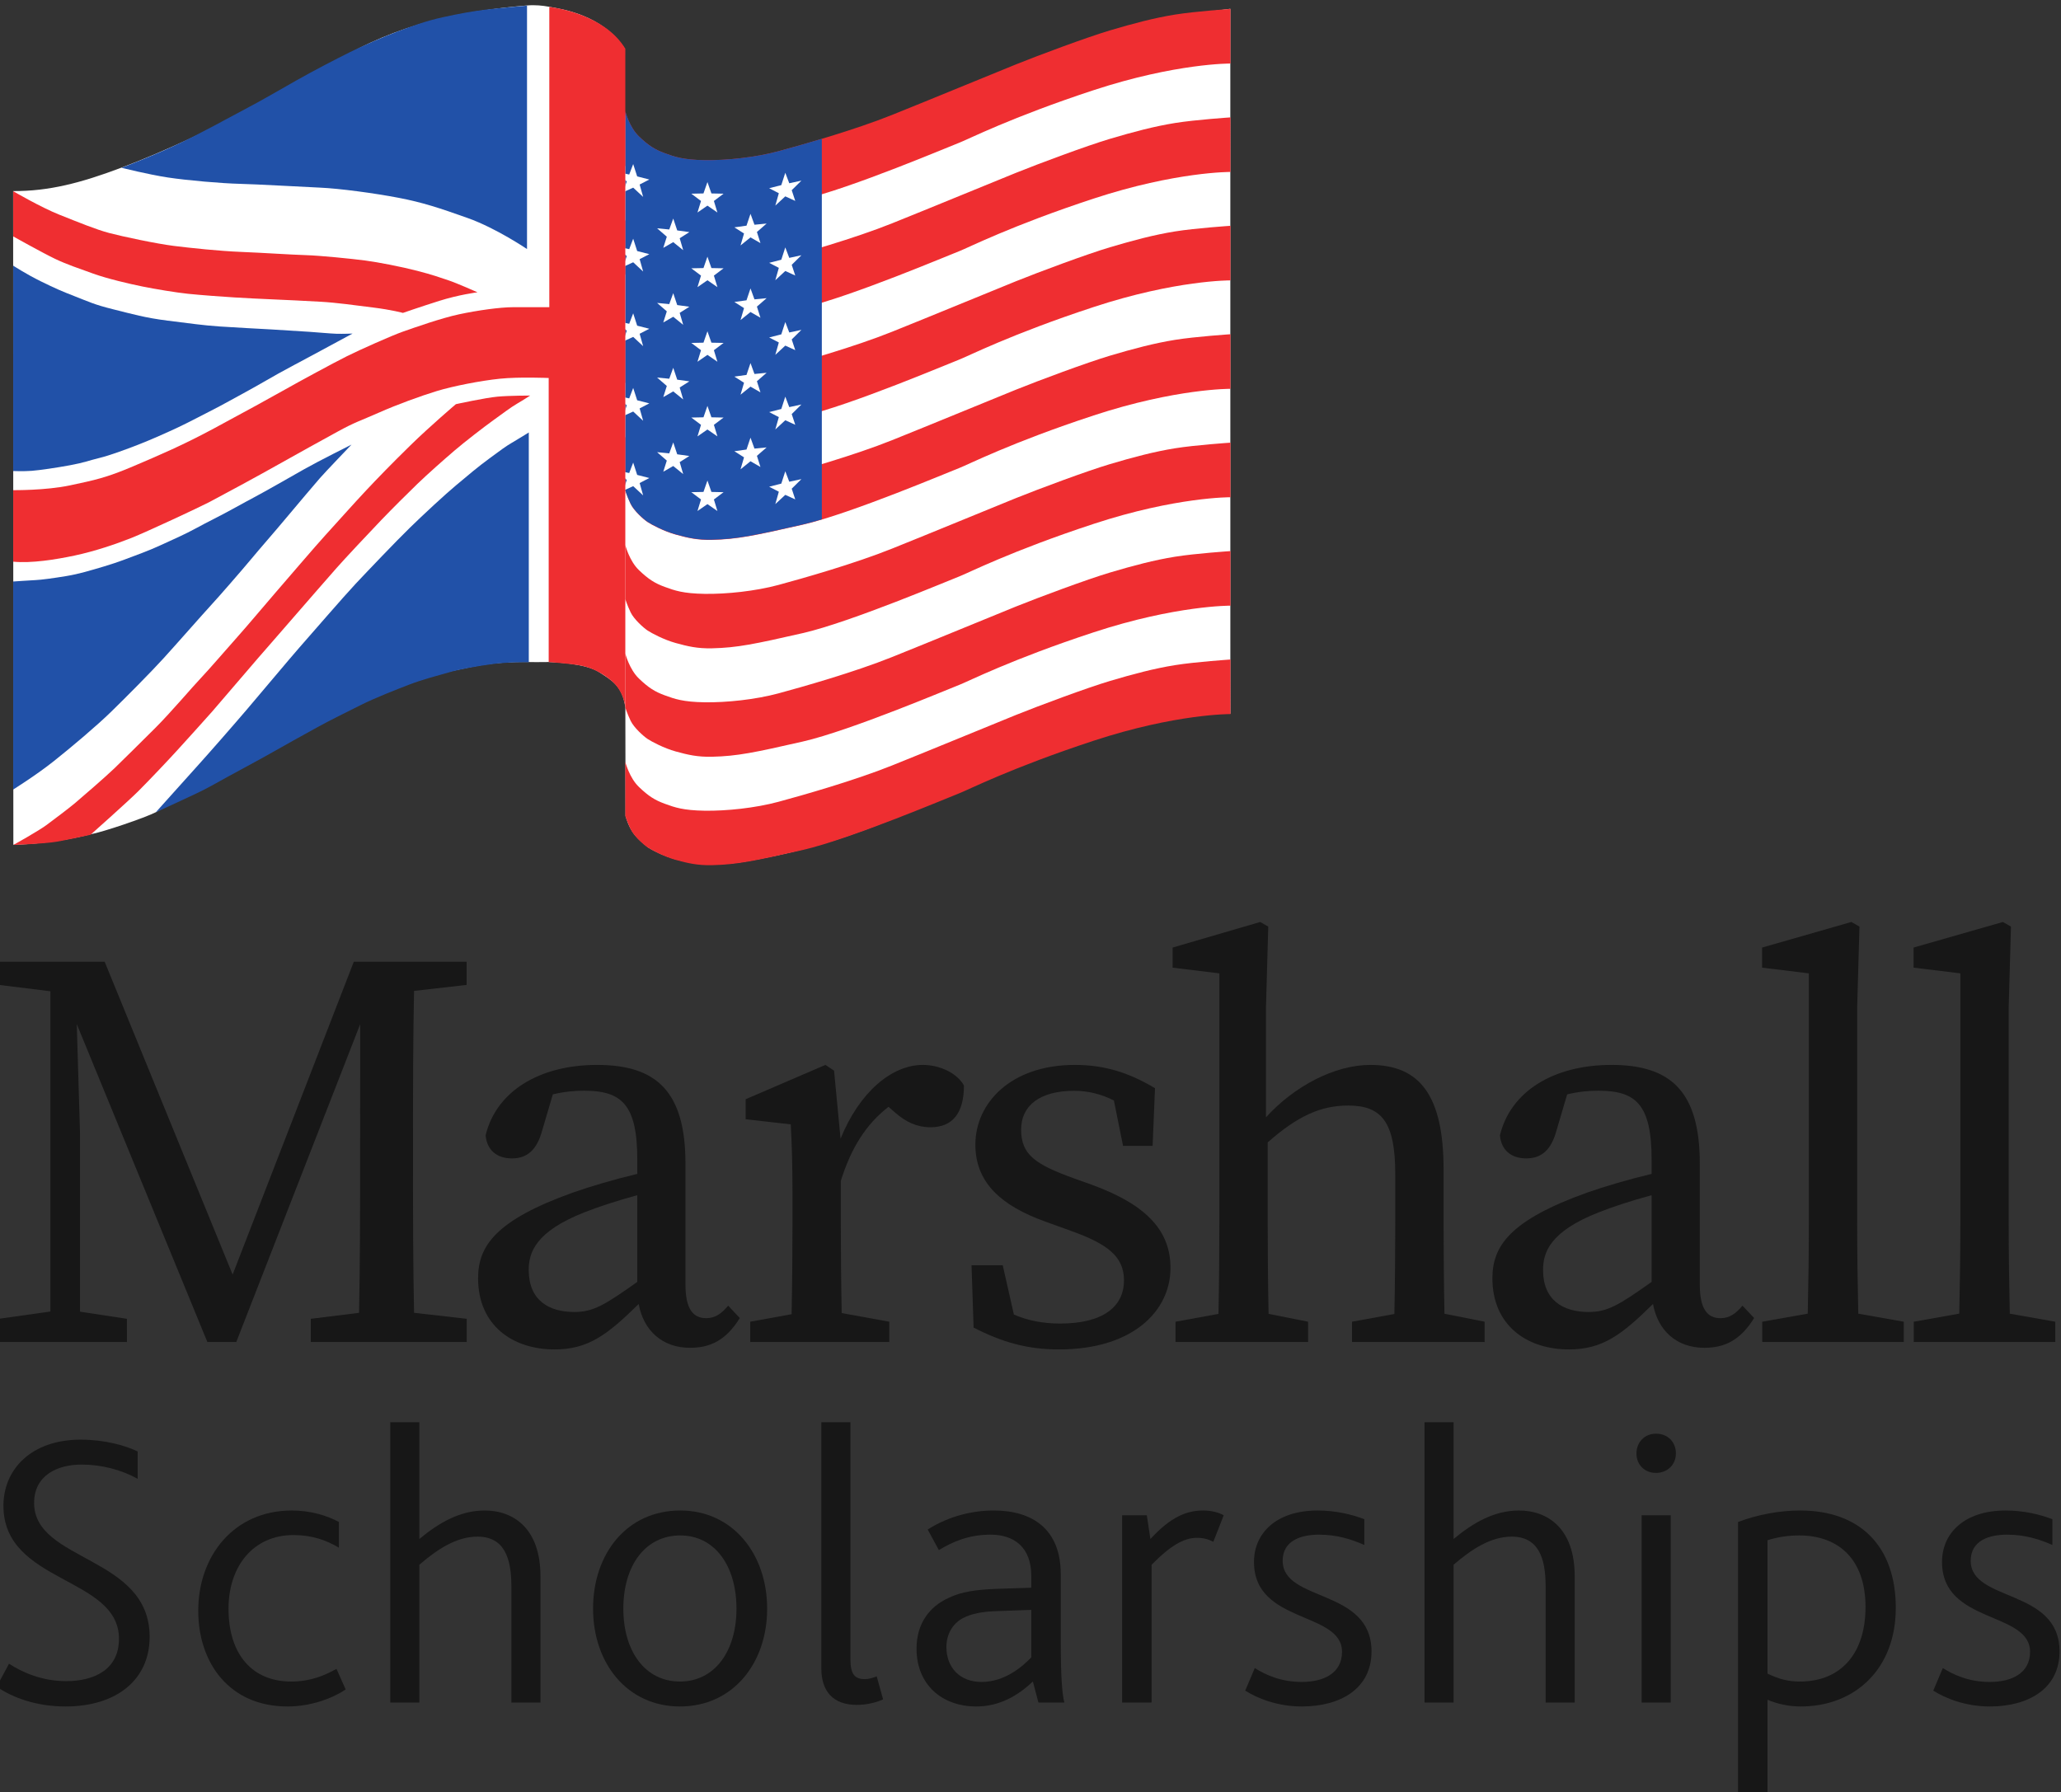 <?xml version="1.0" encoding="UTF-8" standalone="no"?>
<svg
   xmlns:dc="http://purl.org/dc/elements/1.1/"
   xmlns:cc="http://creativecommons.org/ns#"
   xmlns:rdf="http://www.w3.org/1999/02/22-rdf-syntax-ns#"
   xmlns:svg="http://www.w3.org/2000/svg"
   xmlns="http://www.w3.org/2000/svg"
   version="1.1"
   id="svg10"
   xml:space="preserve"
   width="92.508"
   height="80.46"
   viewBox="0 0 92.508 80.46"><rect x="0" y="0" width="92.508" height="80.46" fill="#333333" stroke="none"/><defs
     id="defs14"><clipPath
       clipPathUnits="userSpaceOnUse"
       id="clipPath252"><path
         d="m 33.398,504.689 h 69.381 v 60.344 H 33.398 Z"
         id="path250" /></clipPath><clipPath
       clipPathUnits="userSpaceOnUse"
       id="clipPath266"><path
         d="m 28.346,502.048 h 96.44 v 66.298 h -96.44 z"
         id="path264" /></clipPath><clipPath
       clipPathUnits="userSpaceOnUse"
       id="clipPath620"><path
         d="m 169.133,507.732 h 111.496 v 60.614 H 169.133 Z"
         id="path618" /></clipPath></defs><g
     id="g18"
     transform="matrix(1.333,0,0,-1.333,0,793.701)"><g
       id="g1194"><g
         id="g246"
         transform="translate(-33.398,30.243)"><g
           id="g248"
           clip-path="url(#clipPath252)"><g
             id="g254"
             transform="matrix(0.33,0,0,-0.328,130.075,500.829)"><g
               id="g256"
               transform="translate(-167.422,-195.294)"><path
                 d="m 0,0 c 0,0 -5.943,0.74 -8.129,1.209 -11.25,2.416 -32.224,14.275 -44.771,14.466 -2.224,0.034 -3.939,-0.286 -4.919,-0.762 -4.005,-1.945 -3.957,-4.37 -3.972,-4.428 l 0.017,-6.367 c -2.306,-3.546 -6.534,-4.101 -7.723,-4.324 -0.664,-0.125 -1.423,-0.209 -2.278,-0.136 -6.662,0.571 -13.19,1.822 -19.667,5.822 -2.306,1.424 -12.512,7.344 -21.686,10.823 -4.171,1.581 -7.407,2.43 -11.07,2.411 0,5.225 0.021,67.116 0.021,67.116 0,0 3.779,-0.024 7.853,-1.068 1.253,-0.222 5.548,-1.689 6.704,-2.28 1.284,-0.61 20.364,-12.629 31.118,-14.688 1.283,-0.246 3.112,-0.775 6.909,-0.725 1.091,0.014 0.216,0.012 2.046,0 0.384,0.032 3.719,0.086 5.183,1.063 1.148,0.765 2.355,1.349 2.634,3.617 0,0 0.009,2.86 0.01,5.588 0.002,2.301 0.013,4.586 0.011,5.543 0.537,1.854 1.322,2.413 2.307,3.231 3.403,2.089 7.422,1.896 10.188,1.4 6.587,-1.183 10.541,-2.587 15.712,-4.692 4.609,-1.876 10.205,-4.511 19.933,-8.034 8.482,-2.782 13.573,-2.406 13.573,-2.406 z"
                 style="fill:#ffffff;fill-opacity:1;fill-rule:nonzero;stroke:none"
                 id="path258" /></g></g></g></g><g
         id="g260"
         transform="translate(-33.398,30.243)"><g
           id="g262"
           clip-path="url(#clipPath266)"><g
             id="g268"
             transform="matrix(0.33,0,0,-0.328,130.075,500.829)"><g
               id="g270"
               transform="translate(-167.407,-128.482)"><path
                 d="m 0,0 v 5.602 c 0,0 -5.557,-0.043 -13.962,2.736 -8.405,2.779 -12.878,5.083 -13.692,5.389 -0.814,0.305 -11.116,4.711 -15.996,5.829 -4.881,1.118 -6.678,1.5 -9.254,1.559 -1.49,0.033 -2.473,-0.204 -3.694,-0.542 -1.22,-0.34 -2.473,-1.017 -2.88,-1.288 -0.407,-0.271 -1.39,-1.152 -1.728,-1.865 -0.339,-0.711 -0.544,-1.355 -0.544,-1.355 v -5.559 c 0,0 0.407,1.627 1.39,2.576 0.984,0.95 1.628,1.356 2.645,1.729 1.015,0.373 1.863,0.678 4.066,0.712 2.204,0.033 5.153,-0.271 7.524,-0.915 2.372,-0.644 7.728,-2.169 11.59,-3.729 3.865,-1.558 10.304,-4.236 12.641,-5.185 2.34,-0.948 7.22,-2.779 9.591,-3.49 C -9.93,1.492 -7.76,0.915 -5.66,0.577 -3.558,0.238 0,0 0,0"
                 style="fill:#ef2e31;fill-opacity:1;fill-rule:nonzero;stroke:none"
                 id="path272" /></g></g><g
             id="g274"
             transform="matrix(0.33,0,0,-0.328,130.075,500.829)"><g
               id="g276"
               transform="translate(-167.407,-139.614)"><path
                 d="m 0,0 v 5.603 c 0,0 -5.557,-0.044 -13.962,2.736 -8.405,2.778 -12.878,5.082 -13.692,5.388 -0.814,0.305 -11.116,4.71 -15.996,5.829 -4.881,1.119 -6.678,1.501 -9.254,1.559 -1.49,0.034 -2.473,-0.203 -3.694,-0.542 -1.22,-0.34 -2.473,-1.017 -2.88,-1.288 -0.407,-0.272 -1.39,-1.153 -1.728,-1.864 -0.339,-0.713 -0.544,-1.356 -0.544,-1.356 v -5.558 c 0,0 0.407,1.626 1.39,2.576 0.984,0.949 1.628,1.355 2.645,1.728 1.015,0.373 1.863,0.678 4.066,0.712 2.204,0.034 5.153,-0.271 7.524,-0.915 2.372,-0.644 7.728,-2.169 11.59,-3.728 3.865,-1.559 10.304,-4.235 12.641,-5.186 2.34,-0.948 7.22,-2.779 9.591,-3.49 C -9.93,1.492 -7.76,0.916 -5.66,0.577 -3.558,0.238 0,0 0,0"
                 style="fill:#ef2e31;fill-opacity:1;fill-rule:nonzero;stroke:none"
                 id="path278" /></g></g><g
             id="g280"
             transform="matrix(0.33,0,0,-0.328,130.075,500.829)"><g
               id="g282"
               transform="translate(-167.407,-150.747)"><path
                 d="m 0,0 v 5.603 c 0,0 -5.557,-0.044 -13.962,2.735 -8.405,2.779 -12.878,5.083 -13.692,5.389 -0.814,0.304 -11.116,4.71 -15.996,5.829 -4.881,1.119 -6.678,1.5 -9.254,1.558 -1.49,0.034 -2.473,-0.203 -3.694,-0.542 -1.22,-0.339 -2.473,-1.016 -2.88,-1.287 -0.407,-0.271 -1.39,-1.152 -1.728,-1.865 -0.339,-0.712 -0.544,-1.355 -0.544,-1.355 v -5.559 c 0,0 0.407,1.627 1.39,2.578 0.984,0.947 1.628,1.354 2.645,1.727 1.015,0.373 1.863,0.677 4.066,0.712 2.204,0.033 5.153,-0.271 7.524,-0.915 2.372,-0.644 7.728,-2.169 11.59,-3.729 3.865,-1.558 10.304,-4.236 12.641,-5.185 2.34,-0.948 7.22,-2.779 9.591,-3.49 C -9.93,1.492 -7.76,0.917 -5.66,0.577 -3.558,0.238 0,0 0,0"
                 style="fill:#ef2e31;fill-opacity:1;fill-rule:nonzero;stroke:none"
                 id="path284" /></g></g><g
             id="g286"
             transform="matrix(0.33,0,0,-0.328,130.075,500.829)"><g
               id="g288"
               transform="translate(-167.407,-161.88)"><path
                 d="m 0,0 v 5.604 c 0,0 -5.557,-0.045 -13.962,2.734 -8.405,2.779 -12.878,5.083 -13.692,5.389 -0.814,0.305 -11.116,4.711 -15.996,5.829 -4.881,1.119 -6.678,1.501 -9.254,1.559 -1.49,0.034 -2.473,-0.202 -3.694,-0.541 -1.22,-0.34 -2.473,-1.018 -2.88,-1.288 -0.407,-0.271 -1.39,-1.153 -1.728,-1.865 -0.339,-0.712 -0.544,-1.356 -0.544,-1.356 v -5.558 c 0,0 0.407,1.627 1.39,2.576 0.984,0.949 1.628,1.356 2.645,1.729 1.015,0.372 1.863,0.678 4.066,0.711 2.204,0.034 5.153,-0.271 7.524,-0.915 2.372,-0.643 7.728,-2.168 11.59,-3.728 3.865,-1.559 10.304,-4.236 12.641,-5.185 2.34,-0.949 7.22,-2.779 9.591,-3.491 C -9.93,1.492 -7.76,0.917 -5.66,0.577 -3.558,0.238 0,0 0,0"
                 style="fill:#ef2e31;fill-opacity:1;fill-rule:nonzero;stroke:none"
                 id="path290" /></g></g><g
             id="g292"
             transform="matrix(0.33,0,0,-0.328,130.075,500.829)"><g
               id="g294"
               transform="translate(-167.407,-173.012)"><path
                 d="m 0,0 v 5.603 c 0,0 -5.557,-0.045 -13.962,2.735 -8.405,2.778 -12.878,5.083 -13.692,5.388 -0.814,0.305 -11.116,4.711 -15.996,5.83 -4.881,1.119 -6.678,1.501 -9.254,1.558 -1.49,0.035 -2.473,-0.202 -3.694,-0.542 -1.22,-0.339 -2.473,-1.016 -2.88,-1.288 -0.407,-0.27 -1.39,-1.152 -1.728,-1.864 -0.339,-0.711 -0.544,-1.356 -0.544,-1.356 v -5.557 c 0,0 0.407,1.626 1.39,2.575 0.984,0.949 1.628,1.356 2.645,1.73 1.015,0.372 1.863,0.676 4.066,0.711 2.204,0.033 5.153,-0.272 7.524,-0.916 2.372,-0.643 7.728,-2.169 11.59,-3.728 3.865,-1.558 10.304,-4.235 12.641,-5.185 2.34,-0.949 7.22,-2.779 9.591,-3.49 C -9.93,1.492 -7.76,0.916 -5.66,0.577 -3.558,0.237 0,0 0,0"
                 style="fill:#ef2e31;fill-opacity:1;fill-rule:nonzero;stroke:none"
                 id="path296" /></g></g><g
             id="g298"
             transform="matrix(0.33,0,0,-0.328,130.075,500.829)"><g
               id="g300"
               transform="translate(-167.407,-184.144)"><path
                 d="m 0,0 v 5.602 c 0,0 -5.557,-0.043 -13.962,2.735 -8.405,2.779 -12.878,5.084 -13.692,5.39 -0.814,0.304 -11.116,4.71 -15.996,5.828 -4.881,1.119 -6.678,1.501 -9.254,1.559 -1.49,0.034 -2.473,-0.203 -3.694,-0.542 -1.22,-0.34 -2.473,-1.017 -2.88,-1.287 -0.407,-0.272 -1.39,-1.153 -1.728,-1.866 -0.339,-0.71 -0.544,-1.355 -0.544,-1.355 v -5.557 c 0,0 0.407,1.625 1.39,2.576 0.984,0.948 1.628,1.355 2.645,1.728 1.015,0.372 1.863,0.677 4.066,0.711 2.204,0.035 5.153,-0.271 7.524,-0.915 2.372,-0.644 7.728,-2.168 11.59,-3.728 3.865,-1.559 10.304,-4.236 12.641,-5.184 2.34,-0.95 7.22,-2.78 9.591,-3.491 C -9.93,1.491 -7.76,0.916 -5.66,0.576 -3.558,0.237 0,0 0,0"
                 style="fill:#ef2e31;fill-opacity:1;fill-rule:nonzero;stroke:none"
                 id="path302" /></g></g><g
             id="g304"
             transform="matrix(0.33,0,0,-0.328,130.075,500.829)"><g
               id="g306"
               transform="translate(-167.407,-195.277)"><path
                 d="m 0,0 v 5.603 c 0,0 -5.557,-0.044 -13.962,2.735 -8.405,2.778 -12.878,5.083 -13.692,5.388 -0.814,0.306 -11.116,4.711 -15.996,5.83 -4.881,1.118 -6.678,1.5 -9.254,1.559 -1.49,0.033 -2.473,-0.204 -3.694,-0.543 -1.22,-0.339 -2.473,-1.016 -2.88,-1.288 -0.407,-0.271 -1.39,-1.152 -1.728,-1.864 -0.339,-0.711 -0.544,-1.355 -0.544,-1.355 v -5.559 c 0,0 0.407,1.627 1.39,2.577 0.984,0.949 1.628,1.355 2.645,1.728 1.015,0.373 1.863,0.677 4.066,0.711 2.204,0.035 5.153,-0.27 7.524,-0.915 2.372,-0.643 7.728,-2.168 11.59,-3.727 3.865,-1.56 10.304,-4.237 12.641,-5.186 2.34,-0.949 7.22,-2.779 9.591,-3.491 C -9.93,1.492 -7.76,0.916 -5.66,0.577 -3.558,0.238 0,0 0,0"
                 style="fill:#ef2e31;fill-opacity:1;fill-rule:nonzero;stroke:none"
                 id="path308" /></g></g><g
             id="g310"
             transform="matrix(0.33,0,0,-0.328,130.075,500.829)"><g
               id="g312"
               transform="translate(-209.104,-181.943)"><path
                 d="m 0,0 c -1.796,0.544 -3.396,0.993 -4.429,1.273 -2.371,0.644 -5.32,0.949 -7.524,0.915 -2.203,-0.034 -3.05,-0.338 -4.066,-0.712 -1.017,-0.372 -1.661,-0.779 -2.645,-1.728 -0.983,-0.949 -1.39,-2.576 -1.39,-2.576 v 38.935 c 0,0 0.205,0.643 0.544,1.355 0.339,0.712 1.321,1.593 1.729,1.865 0.406,0.27 1.659,0.948 2.88,1.287 1.22,0.339 2.203,0.576 3.693,0.542 2.577,-0.058 4.373,-0.44 9.254,-1.559 0.581,-0.133 1.242,-0.314 1.954,-0.529 z"
                 style="fill:#2151a8;fill-opacity:1;fill-rule:nonzero;stroke:none"
                 id="path314" /></g></g><g
             id="g316"
             transform="matrix(0.33,0,0,-0.328,130.075,500.829)"><g
               id="g318"
               transform="translate(-220.776,-177.505)"><path
                 d="M 0,0 0.407,1.169 1.645,1.195 0.659,1.943 1.018,3.128 0,2.42 -1.016,3.128 -0.656,1.943 -1.645,1.195 -0.405,1.169 Z"
                 style="fill:#ffffff;fill-opacity:1;fill-rule:nonzero;stroke:none"
                 id="path320" /></g></g><g
             id="g322"
             transform="matrix(0.33,0,0,-0.328,130.075,500.829)"><g
               id="g324"
               transform="translate(-220.776,-169.844)"><path
                 d="M 0,0 0.407,1.17 1.645,1.195 0.659,1.944 1.018,3.128 0,2.421 -1.016,3.128 -0.656,1.944 -1.645,1.195 -0.405,1.17 Z"
                 style="fill:#ffffff;fill-opacity:1;fill-rule:nonzero;stroke:none"
                 id="path326" /></g></g><g
             id="g328"
             transform="matrix(0.33,0,0,-0.328,130.075,500.829)"><g
               id="g330"
               transform="translate(-220.776,-162.183)"><path
                 d="M 0,0 0.407,1.17 1.645,1.195 0.659,1.943 1.018,3.128 0,2.421 -1.016,3.128 -0.656,1.943 -1.645,1.195 -0.405,1.17 Z"
                 style="fill:#ffffff;fill-opacity:1;fill-rule:nonzero;stroke:none"
                 id="path332" /></g></g><g
             id="g334"
             transform="matrix(0.33,0,0,-0.328,130.075,500.829)"><g
               id="g336"
               transform="translate(-220.776,-154.52)"><path
                 d="M 0,0 0.407,1.169 1.645,1.194 0.659,1.943 1.018,3.128 0,2.421 -1.016,3.128 -0.656,1.943 -1.645,1.194 -0.405,1.169 Z"
                 style="fill:#ffffff;fill-opacity:1;fill-rule:nonzero;stroke:none"
                 id="path338" /></g></g><g
             id="g340"
             transform="matrix(0.33,0,0,-0.328,130.075,500.829)"><g
               id="g342"
               transform="translate(-220.776,-146.858)"><path
                 d="M 0,0 0.407,1.169 1.645,1.195 0.659,1.943 1.018,3.129 0,2.42 -1.016,3.129 -0.656,1.943 -1.645,1.195 -0.405,1.169 Z"
                 style="fill:#ffffff;fill-opacity:1;fill-rule:nonzero;stroke:none"
                 id="path344" /></g></g><g
             id="g346"
             transform="matrix(0.33,0,0,-0.328,130.075,500.829)"><g
               id="g348"
               transform="translate(-216.383,-174.244)"><path
                 d="M 0,0 0.406,1.121 1.645,1 0.656,1.865 1.016,3.007 0,2.42 -1.017,3.248 -0.659,2.021 -1.645,1.39 -0.407,1.217 Z"
                 style="fill:#ffffff;fill-opacity:1;fill-rule:nonzero;stroke:none"
                 id="path350" /></g></g><g
             id="g352"
             transform="matrix(0.33,0,0,-0.328,130.075,500.829)"><g
               id="g354"
               transform="translate(-216.383,-166.583)"><path
                 d="M 0,0 0.406,1.122 1.645,1 0.656,1.866 1.016,3.008 0,2.421 -1.017,3.249 -0.659,2.021 -1.645,1.391 -0.407,1.219 Z"
                 style="fill:#ffffff;fill-opacity:1;fill-rule:nonzero;stroke:none"
                 id="path356" /></g></g><g
             id="g358"
             transform="matrix(0.33,0,0,-0.328,130.075,500.829)"><g
               id="g360"
               transform="translate(-216.383,-158.92)"><path
                 d="M 0,0 0.406,1.121 1.645,0.999 0.656,1.864 1.016,3.007 0,2.42 -1.017,3.248 -0.659,2.02 -1.645,1.39 -0.407,1.217 Z"
                 style="fill:#ffffff;fill-opacity:1;fill-rule:nonzero;stroke:none"
                 id="path362" /></g></g><g
             id="g364"
             transform="matrix(0.33,0,0,-0.328,130.075,500.829)"><g
               id="g366"
               transform="translate(-216.383,-151.259)"><path
                 d="M 0,0 0.406,1.121 1.645,1 0.656,1.865 1.016,3.008 0,2.42 -1.017,3.249 -0.659,2.021 -1.645,1.39 -0.407,1.218 Z"
                 style="fill:#ffffff;fill-opacity:1;fill-rule:nonzero;stroke:none"
                 id="path368" /></g></g><g
             id="g370"
             transform="matrix(0.33,0,0,-0.328,130.075,500.829)"><g
               id="g372"
               transform="translate(-224.266,-173.757)"><path
                 d="M 0,0 -0.406,1.122 -1.645,1 -0.656,1.865 -1.016,3.008 0,2.421 1.017,3.249 0.659,2.022 1.645,1.391 0.407,1.218 Z"
                 style="fill:#ffffff;fill-opacity:1;fill-rule:nonzero;stroke:none"
                 id="path374" /></g></g><g
             id="g376"
             transform="matrix(0.33,0,0,-0.328,130.075,500.829)"><g
               id="g378"
               transform="translate(-224.266,-166.095)"><path
                 d="M 0,0 -0.406,1.121 -1.645,1.001 -0.656,1.866 -1.016,3.008 0,2.421 1.017,3.25 0.659,2.021 1.645,1.391 0.407,1.219 Z"
                 style="fill:#ffffff;fill-opacity:1;fill-rule:nonzero;stroke:none"
                 id="path380" /></g></g><g
             id="g382"
             transform="matrix(0.33,0,0,-0.328,130.075,500.829)"><g
               id="g384"
               transform="translate(-224.266,-158.433)"><path
                 d="M 0,0 -0.406,1.122 -1.645,1 -0.656,1.865 -1.016,3.008 0,2.422 1.017,3.249 0.659,2.022 1.645,1.391 0.407,1.218 Z"
                 style="fill:#ffffff;fill-opacity:1;fill-rule:nonzero;stroke:none"
                 id="path386" /></g></g><g
             id="g388"
             transform="matrix(0.33,0,0,-0.328,130.075,500.829)"><g
               id="g390"
               transform="translate(-224.266,-150.771)"><path
                 d="M 0,0 -0.406,1.122 -1.645,1 -0.656,1.865 -1.016,3.008 0,2.421 1.017,3.25 0.659,2.021 1.645,1.391 0.407,1.219 Z"
                 style="fill:#ffffff;fill-opacity:1;fill-rule:nonzero;stroke:none"
                 id="path392" /></g></g><g
             id="g394"
             transform="matrix(0.33,0,0,-0.328,130.075,500.829)"><g
               id="g396"
               transform="translate(-212.832,-178.457)"><path
                 d="M 0,0 0.406,1.074 1.645,0.806 0.656,1.788 1.016,2.888 0,2.421 -1.018,3.369 -0.659,2.099 -1.645,1.585 -0.407,1.267 Z"
                 style="fill:#ffffff;fill-opacity:1;fill-rule:nonzero;stroke:none"
                 id="path398" /></g></g><g
             id="g400"
             transform="matrix(0.33,0,0,-0.328,130.075,500.829)"><g
               id="g402"
               transform="translate(-212.832,-170.795)"><path
                 d="M 0,0 0.406,1.074 1.645,0.805 0.656,1.788 1.016,2.888 0,2.421 -1.018,3.37 -0.659,2.099 -1.645,1.584 -0.407,1.266 Z"
                 style="fill:#ffffff;fill-opacity:1;fill-rule:nonzero;stroke:none"
                 id="path404" /></g></g><g
             id="g406"
             transform="matrix(0.33,0,0,-0.328,130.075,500.829)"><g
               id="g408"
               transform="translate(-212.832,-163.133)"><path
                 d="M 0,0 0.406,1.073 1.645,0.805 0.656,1.788 1.016,2.887 0,2.421 -1.018,3.369 -0.659,2.099 -1.645,1.584 -0.407,1.265 Z"
                 style="fill:#ffffff;fill-opacity:1;fill-rule:nonzero;stroke:none"
                 id="path410" /></g></g><g
             id="g412"
             transform="matrix(0.33,0,0,-0.328,130.075,500.829)"><g
               id="g414"
               transform="translate(-212.832,-155.471)"><path
                 d="M 0,0 0.406,1.073 1.645,0.805 0.656,1.788 1.016,2.888 0,2.421 -1.018,3.369 -0.659,2.1 -1.645,1.585 -0.407,1.266 Z"
                 style="fill:#ffffff;fill-opacity:1;fill-rule:nonzero;stroke:none"
                 id="path416" /></g></g><g
             id="g418"
             transform="matrix(0.33,0,0,-0.328,130.075,500.829)"><g
               id="g420"
               transform="translate(-212.832,-147.809)"><path
                 d="M 0,0 0.406,1.073 1.645,0.805 0.656,1.788 1.016,2.887 0,2.421 -1.018,3.369 -0.659,2.099 -1.645,1.584 -0.407,1.266 Z"
                 style="fill:#ffffff;fill-opacity:1;fill-rule:nonzero;stroke:none"
                 id="path422" /></g></g><g
             id="g424"
             transform="matrix(0.33,0,0,-0.328,130.075,500.829)"><g
               id="g426"
               transform="translate(-228.352,-179.35)"><path
                 d="M 0,0 -0.407,1.073 -1.645,0.805 -0.659,1.787 -1.018,2.886 0,2.42 1.016,3.368 0.658,2.098 1.645,1.584 0.407,1.265 Z"
                 style="fill:#ffffff;fill-opacity:1;fill-rule:nonzero;stroke:none"
                 id="path428" /></g></g><g
             id="g430"
             transform="matrix(0.33,0,0,-0.328,130.075,500.829)"><g
               id="g432"
               transform="translate(-228.352,-171.688)"><path
                 d="M 0,0 -0.407,1.073 -1.645,0.805 -0.659,1.788 -1.018,2.888 0,2.42 1.016,3.37 0.658,2.1 1.645,1.585 0.407,1.266 Z"
                 style="fill:#ffffff;fill-opacity:1;fill-rule:nonzero;stroke:none"
                 id="path434" /></g></g><g
             id="g436"
             transform="matrix(0.33,0,0,-0.328,130.075,500.829)"><g
               id="g438"
               transform="translate(-228.352,-164.027)"><path
                 d="M 0,0 -0.407,1.073 -1.645,0.805 -0.659,1.788 -1.018,2.887 0,2.421 1.016,3.37 0.658,2.099 1.645,1.585 0.407,1.267 Z"
                 style="fill:#ffffff;fill-opacity:1;fill-rule:nonzero;stroke:none"
                 id="path440" /></g></g><g
             id="g442"
             transform="matrix(0.33,0,0,-0.328,130.075,500.829)"><g
               id="g444"
               transform="translate(-228.352,-156.365)"><path
                 d="M 0,0 -0.407,1.073 -1.645,0.805 -0.659,1.787 -1.018,2.887 0,2.421 1.016,3.369 0.658,2.099 1.645,1.584 0.407,1.266 Z"
                 style="fill:#ffffff;fill-opacity:1;fill-rule:nonzero;stroke:none"
                 id="path446" /></g></g><g
             id="g448"
             transform="matrix(0.33,0,0,-0.328,130.075,500.829)"><g
               id="g450"
               transform="translate(-228.352,-148.702)"><path
                 d="M 0,0 -0.407,1.073 -1.645,0.805 -0.659,1.787 -1.018,2.887 0,2.42 1.016,3.368 0.658,2.099 1.645,1.584 0.407,1.265 Z"
                 style="fill:#ffffff;fill-opacity:1;fill-rule:nonzero;stroke:none"
                 id="path452" /></g></g><g
             id="g454"
             transform="matrix(0.33,0,0,-0.328,130.075,500.829)"><g
               id="g456"
               transform="translate(-291.613,-138.527)"><path
                 d="m 0,0 v -7.343 c 0,0 3.313,0.037 5.777,-0.489 2.494,-0.535 3.68,-0.768 6.458,-1.958 2.779,-1.191 5.094,-2.184 8.269,-3.903 3.176,-1.721 5.821,-3.176 7.21,-3.969 1.389,-0.794 5.027,-2.778 6.351,-3.441 1.321,-0.66 4.563,-2.116 5.688,-2.513 1.123,-0.397 3.903,-1.389 5.755,-1.786 1.852,-0.397 4.166,-0.727 5.491,-0.727 h 3.703 v -30.826 c 0,0 5.518,0.559 7.756,4.286 v 67.644 c 0,0 -0.114,-1.689 -1.458,-2.789 -1.508,-1.233 -2.72,-1.472 -3.517,-1.595 -0.799,-0.122 -2.844,-0.287 -2.844,-0.287 V -18.86 c 0,0 -2.989,-0.131 -4.972,0.073 -1.981,0.204 -4.804,0.762 -6.457,1.271 -1.651,0.509 -4.016,1.372 -5.896,2.211 -1.881,0.839 -2.441,0.966 -4.27,1.983 -1.831,1.016 -3.914,2.161 -5.923,3.304 -2.009,1.144 -6.023,3.33 -7.141,3.915 -1.119,0.583 -6.391,3.054 -7.907,3.66 -1.652,0.66 -3.761,1.372 -5.768,1.804 C 4.339,-0.216 1.856,0.18 0,0"
                 style="fill:#ef2e31;fill-opacity:1;fill-rule:nonzero;stroke:none"
                 id="path458" /></g></g><g
             id="g460"
             transform="matrix(0.33,0,0,-0.328,130.075,500.829)"><g
               id="g462"
               transform="translate(-239.185,-195.621)"><path
                 d="m 0,0 v 24.997 c 0,0 -3.132,-2.14 -6.041,-3.182 -2.909,-1.042 -4.601,-1.606 -7.075,-2.084 -2.475,-0.477 -6.034,-0.955 -7.987,-1.041 -1.955,-0.087 -6.382,-0.347 -8.205,-0.391 -1.823,-0.044 -5.34,-0.347 -7.336,-0.652 -1.997,-0.303 -4.731,-0.998 -4.731,-0.998 0,0 2.777,-1.042 5.468,-2.3 2.692,-1.259 5.513,-2.865 7.164,-3.733 1.648,-0.869 3.342,-1.867 5.165,-2.909 1.823,-1.041 4.167,-2.257 5.47,-2.909 1.301,-0.651 3.471,-1.606 4.861,-2.127 1.389,-0.521 2.865,-1.085 4.644,-1.475 1.78,-0.392 2.997,-0.608 4.385,-0.782 C -2.829,0.241 0,0 0,0"
                 style="fill:#2151a8;fill-opacity:1;fill-rule:nonzero;stroke:none"
                 id="path464" /></g></g><g
             id="g466"
             transform="matrix(0.33,0,0,-0.328,130.075,500.829)"><g
               id="g468"
               transform="translate(-291.613,-176.563)"><path
                 d="m 0,0 c 0,0 2.843,1.665 4.719,2.414 1.874,0.75 3.749,1.523 5.072,1.874 1.322,0.354 4.83,1.104 6.594,1.325 1.764,0.22 4.654,0.529 6.859,0.617 2.207,0.087 5.095,0.287 6.595,0.331 1.5,0.044 4.719,0.374 6.065,0.551 1.345,0.177 3.706,0.64 5.315,1.059 1.609,0.418 2.316,0.683 3.177,0.971 0.859,0.286 2.977,1.234 2.977,1.234 0,0 -1.897,0.243 -3.904,0.883 -2.008,0.639 -3.706,1.234 -3.706,1.234 0,0 -1.101,-0.308 -3.022,-0.551 C 34.823,11.699 32.949,11.435 31.382,11.347 29.816,11.259 27.611,11.148 26.486,11.104 25.362,11.06 23.708,10.972 22.605,10.906 21.501,10.84 19.097,10.663 17.841,10.531 16.584,10.399 14.489,10.046 13.188,9.782 11.887,9.517 9.615,8.987 8.159,8.458 6.703,7.928 5.445,7.509 4.256,6.935 3.064,6.363 0,4.642 0,4.642 Z"
                 style="fill:#ef2e31;fill-opacity:1;fill-rule:nonzero;stroke:none"
                 id="path470" /></g></g><g
             id="g472"
             transform="matrix(0.33,0,0,-0.328,130.075,500.829)"><g
               id="g474"
               transform="translate(-291.613,-168.921)"><path
                 d="m 0,0 c 0,0 1.344,0.883 2.821,1.61 1.478,0.727 2.07,0.992 3.484,1.544 1.412,0.551 1.943,0.838 3.883,1.323 1.94,0.486 3.287,0.882 5.579,1.169 2.294,0.288 3.64,0.485 5.272,0.596 1.632,0.11 4.125,0.242 5.314,0.307 1.192,0.067 2.912,0.178 3.883,0.244 0.969,0.066 2.072,0.176 2.734,0.199 0.662,0.022 1.654,-0.02 1.654,-0.02 0,0 -3.285,1.787 -4.101,2.228 -0.817,0.441 -2.801,1.499 -3.462,1.875 -0.664,0.374 -2.404,1.389 -3.376,1.918 -0.971,0.53 -2.338,1.302 -3.242,1.765 -0.904,0.462 -2.647,1.388 -3.684,1.874 -1.035,0.486 -2.69,1.236 -3.99,1.743 -1.302,0.507 -2.891,1.103 -3.971,1.368 C 7.717,20.007 7.233,20.228 5.799,20.492 4.365,20.757 2.734,20.999 1.895,21.065 1.058,21.132 0,21.087 0,21.087 Z"
                 style="fill:#2151a8;fill-opacity:1;fill-rule:nonzero;stroke:none"
                 id="path476" /></g></g><g
             id="g478"
             transform="matrix(0.33,0,0,-0.328,130.075,500.829)"><g
               id="g480"
               transform="translate(-291.613,-136.491)"><path
                 d="m 0,0 v 21.356 c 0,0 2.356,-1.481 4.152,-2.92 1.799,-1.438 4.371,-3.622 5.837,-5.06 1.466,-1.439 4.01,-4.011 5.337,-5.477 1.328,-1.465 3.955,-4.48 4.84,-5.448 0.886,-0.968 3.181,-3.623 4.094,-4.729 0.912,-1.107 2.46,-2.877 3.649,-4.315 1.191,-1.438 2.878,-3.429 3.376,-4.01 0.497,-0.581 3.236,-3.455 3.236,-3.455 0,0 -3.459,1.743 -4.812,2.517 -1.355,0.773 -4.095,2.35 -5.089,2.876 -0.996,0.525 -2.932,1.632 -4.15,2.24 -1.217,0.608 -2.323,1.272 -3.595,1.853 -1.271,0.581 -2.518,1.189 -3.706,1.633 C 11.98,-2.497 10.79,-2 9.296,-1.557 7.804,-1.115 6.752,-0.783 5.425,-0.561 4.098,-0.341 2.88,-0.174 2.273,-0.146 1.664,-0.119 0,0 0,0"
                 style="fill:#2151a8;fill-opacity:1;fill-rule:nonzero;stroke:none"
                 id="path482" /></g></g><g
             id="g484"
             transform="matrix(0.33,0,0,-0.328,130.075,500.829)"><g
               id="g486"
               transform="translate(-238.866,-155.584)"><path
                 d="m 0,0 c 0,0 -2.075,0 -3.32,0.111 -1.244,0.111 -4.259,0.774 -4.259,0.774 0,0 -2.654,2.268 -4.673,4.26 -2.019,1.991 -3.263,3.29 -4.481,4.591 -1.217,1.298 -3.291,3.65 -4.177,4.619 -0.884,0.967 -4.202,4.867 -5.061,5.863 -0.857,0.995 -2.987,3.539 -3.705,4.341 -0.719,0.802 -3.208,3.706 -3.928,4.453 -0.719,0.746 -3.097,3.568 -4.673,5.144 -1.577,1.576 -3.264,3.263 -4.149,4.121 -0.884,0.857 -3.331,2.987 -4.016,3.568 -0.686,0.58 -2.155,1.684 -2.928,2.264 -0.777,0.581 -3.354,2.031 -3.354,2.031 0,0 3.219,-0.118 4.462,-0.34 1.244,-0.221 3.407,-0.708 3.407,-0.708 0,0 3.729,-3.33 4.864,-4.464 1.132,-1.134 3.234,-3.375 3.98,-4.204 0.748,-0.83 3.044,-3.374 3.568,-3.983 0.527,-0.608 3.624,-4.258 4.647,-5.448 1.025,-1.189 3.264,-3.761 4.066,-4.702 0.801,-0.94 3.236,-3.733 3.982,-4.591 0.748,-0.858 3.347,-3.65 4.536,-4.895 1.19,-1.245 2.683,-2.738 3.706,-3.734 C -10.483,8.076 -8.77,6.555 -7.745,5.67 -6.72,4.784 -4.62,3.153 -3.734,2.517 -2.849,1.88 -1.992,1.217 -1.329,0.83 -0.665,0.443 0,0 0,0"
                 style="fill:#ef2e31;fill-opacity:1;fill-rule:nonzero;stroke:none"
                 id="path488" /></g></g><g
             id="g490"
             transform="matrix(0.33,0,0,-0.328,130.075,500.829)"><g
               id="g492"
               transform="translate(-239.004,-151.795)"><path
                 d="m 0,0 v 23.59 c 0,0 -2.187,-0.027 -3.763,0.195 -1.576,0.221 -3.181,0.498 -4.424,0.857 -1.246,0.359 -2.739,0.748 -4.011,1.245 -1.272,0.497 -3.485,1.355 -5.005,2.129 -1.522,0.775 -2.96,1.466 -4.453,2.296 -1.493,0.829 -3.236,1.798 -4.536,2.545 -1.3,0.746 -3.319,1.825 -4.619,2.544 -1.299,0.719 -1.881,1.078 -3.153,1.686 -1.273,0.609 -4.093,1.909 -4.093,1.909 0,0 3.375,-3.789 4.369,-4.895 0.996,-1.106 3.597,-4.093 4.979,-5.726 1.383,-1.631 4.371,-5.226 5.337,-6.333 0.969,-1.105 4.537,-5.254 5.699,-6.499 1.161,-1.245 4.12,-4.37 5.531,-5.753 1.41,-1.383 3.51,-3.346 4.757,-4.396 C -6.141,4.342 -5.201,3.54 -4.039,2.683 -2.878,1.825 -2.379,1.438 -1.717,1.051 -1.052,0.664 0,0 0,0"
                 style="fill:#2151a8;fill-opacity:1;fill-rule:nonzero;stroke:none"
                 id="path494" /></g></g><g
             id="g496"
             transform="matrix(0.33,0,0,-0.328,130.075,500.829)"><g
               id="g498"
               transform="translate(-250.711,-61.407)"><path
                 d="m 0,0 c -0.102,-5.022 -0.108,-10.073 -0.108,-15.089 v -2.873 c 0,-5.091 0.006,-10.138 0.107,-15.089 l 5.363,-0.615 v -2.38 H 0.067 -2.862 -3.014 -5.493 -6.149 l -12.364,32.121 -13.058,-32.121 h -3.035 -0.008 -2.418 -0.075 -5.243 v 2.38 l 5.243,0.653 v 32.881 l -5.272,0.748 v 2.379 h 5.272 3.021 4.785 V 0.616 l -4.785,-0.732 v -18.385 l -0.33,-11.14 13.325,32.636 h 2.952 l 12.642,-32.632 -0.008,14.619 c -0.002,5.034 -0.007,10.072 -0.107,15.021 l -4.927,0.613 V 2.995 H -5.68 0.067 5.374 V 0.616 Z"
                 style="fill:#171717;fill-opacity:1;fill-rule:nonzero;stroke:none"
                 id="path500" /></g></g><g
             id="g502"
             transform="matrix(0.33,0,0,-0.328,130.075,500.829)"><g
               id="g504"
               transform="translate(-239.011,-65.805)"><path
                 d="M 0,0 C 0,-1.751 0.648,-3.954 5.749,-5.943 6.98,-6.44 9.044,-7.126 11.077,-7.677 V 1.226 C 7.747,3.601 6.585,4.314 4.655,4.314 2.013,4.314 0,3.082 0,0 m 20.35,3.666 c -0.644,0.77 -1.276,1.283 -2.247,1.283 -1.313,0 -2.11,-0.912 -2.11,-3.453 v -12.407 c 0,-7.377 -2.919,-10.143 -9.012,-10.143 -5.979,0 -10.317,2.773 -11.38,7.231 0.135,1.484 1.095,2.367 2.699,2.367 1.614,0 2.546,-0.97 3.05,-2.786 l 1.11,-3.789 c 1.236,-0.296 2.292,-0.376 3.177,-0.376 3.842,0 5.44,1.407 5.44,7.092 v 1.45 c -2.33,0.555 -4.789,1.287 -6.579,1.919 -7.884,2.844 -9.665,5.487 -9.665,8.803 0,4.84 3.534,7.302 7.807,7.302 3.431,0 5.4,-1.515 8.578,-4.667 0.51,2.776 2.448,4.499 5.244,4.499 2.072,0 3.676,-0.784 5.076,-3.057 z"
                 style="fill:#171717;fill-opacity:1;fill-rule:nonzero;stroke:none"
                 id="path506" /></g></g><g
             id="g508"
             transform="matrix(0.33,0,0,-0.328,130.075,500.829)"><g
               id="g510"
               transform="translate(-198.797,-86.859)"><path
                 d="M 0,0 C -3.179,0 -6.477,2.803 -8.396,7.577 L -9.059,0.586 -9.941,0 -18.079,3.522 v 2.056 l 4.604,0.525 c 0.117,2.334 0.175,4.106 0.175,7.314 v 2.78 c 0,2.612 -0.03,6.465 -0.091,9.397 l -4.221,0.773 v 2.08 h 4.137 5.281 4.769 v -2.08 L -8.28,25.478 c -0.059,-2.917 -0.089,-6.704 -0.089,-9.281 v -4.293 c 1.042,-3.358 2.573,-5.825 4.87,-7.6 l 0.709,0.624 c 1.07,0.93 2.192,1.474 3.558,1.474 2.334,0 3.42,-1.528 3.427,-4.287 C 3.506,0.851 1.74,0 0,0"
                 style="fill:#171717;fill-opacity:1;fill-rule:nonzero;stroke:none"
                 id="path512" /></g></g><g
             id="g514"
             transform="matrix(0.33,0,0,-0.328,130.075,500.829)"><g
               id="g516"
               transform="translate(-181.562,-74.557)"><path
                 d="m 0,0 -1.812,-0.652 c -3.969,-1.443 -5.394,-2.442 -5.394,-5.009 0,-2.431 1.86,-3.983 5.419,-3.983 1.42,0 2.756,0.34 4.047,0.992 l 0.934,4.66 h 3.017 l 0.243,-5.92 c -2.537,-1.517 -5.006,-2.39 -8.173,-2.39 -6.555,0 -10.156,3.923 -10.156,8.19 0,3.991 2.785,6.307 7.058,7.868 l 2.71,0.986 c 3.685,1.33 5.396,2.608 5.396,5.078 0,2.664 -2.085,4.432 -6.512,4.432 -1.797,0 -3.326,-0.315 -4.722,-0.925 L -9.084,8.263 h -3.183 l 0.212,6.405 c 2.87,1.477 5.422,2.243 8.72,2.243 7.51,0 11.369,-3.942 11.369,-8.365 C 8.034,4.888 5.817,2.13 0,0"
                 style="fill:#171717;fill-opacity:1;fill-rule:nonzero;stroke:none"
                 id="path518" /></g></g><g
             id="g520"
             transform="matrix(0.33,0,0,-0.328,130.075,500.829)"><g
               id="g522"
               transform="translate(-145.572,-61.312)"><path
                 d="m 0,0 c -0.059,-2.896 -0.089,-6.674 -0.089,-9.35 v -5.448 c 0,-7.645 -2.45,-10.749 -7.474,-10.749 -3.684,0 -7.8,2.218 -10.649,5.381 v -11.306 l 0.233,-8.276 -0.824,-0.474 -8.937,2.626 v 2.065 l 4.772,0.584 V -9.35 c 0,2.602 -0.03,6.438 -0.091,9.366 L -27.444,0.82 V 2.9 h 4.301 5.281 3.946 V 0.82 l -4.031,-0.808 c -0.06,-2.928 -0.09,-6.761 -0.09,-9.362 v -8.244 c 3.103,-2.744 5.443,-3.781 8.218,-3.781 3.435,0 4.799,1.724 4.799,7.056 v 4.969 c 0,2.684 -0.03,6.477 -0.091,9.376 L -9.433,0.82 V 2.9 h 4.238 5.28 4.012 V 0.82 Z"
                 style="fill:#171717;fill-opacity:1;fill-rule:nonzero;stroke:none"
                 id="path524" /></g></g><g
             id="g526"
             transform="matrix(0.33,0,0,-0.328,130.075,500.829)"><g
               id="g528"
               transform="translate(-135.512,-65.805)"><path
                 d="M 0,0 C 0,-1.751 0.648,-3.954 5.749,-5.943 6.981,-6.44 9.044,-7.126 11.076,-7.677 V 1.226 C 7.746,3.601 6.585,4.314 4.655,4.314 2.012,4.314 0,3.082 0,0 m 20.35,3.666 c -0.645,0.77 -1.277,1.283 -2.247,1.283 -1.313,0 -2.11,-0.912 -2.11,-3.453 v -12.407 c 0,-7.377 -2.919,-10.143 -9.012,-10.143 -5.979,0 -10.318,2.773 -11.381,7.231 0.136,1.484 1.096,2.367 2.7,2.367 1.613,0 2.546,-0.97 3.049,-2.786 l 1.111,-3.789 c 1.235,-0.296 2.292,-0.376 3.176,-0.376 3.843,0 5.44,1.407 5.44,7.092 v 1.45 c -2.329,0.555 -4.788,1.287 -6.578,1.919 -7.885,2.844 -9.666,5.487 -9.666,8.803 0,4.84 3.535,7.302 7.808,7.302 3.431,0 5.399,-1.515 8.578,-4.667 0.509,2.776 2.448,4.499 5.243,4.499 2.073,0 3.677,-0.784 5.076,-3.057 z"
                 style="fill:#171717;fill-opacity:1;fill-rule:nonzero;stroke:none"
                 id="path530" /></g></g><g
             id="g532"
             transform="matrix(0.33,0,0,-0.328,130.075,500.829)"><g
               id="g534"
               transform="translate(-103.348,-61.318)"><path
                 d="m 0,0 c -0.067,-3.115 -0.112,-6.229 -0.112,-9.344 v -22.122 l 0.233,-8.276 -0.824,-0.474 -9.112,2.626 v 2.065 l 4.772,0.584 v 25.597 c 0,3.114 -0.045,6.227 -0.112,9.341 l -4.644,0.829 v 2.08 h 4.581 5.281 4.58 v -2.08 z"
                 style="fill:#171717;fill-opacity:1;fill-rule:nonzero;stroke:none"
                 id="path536" /></g></g><g
             id="g538"
             transform="matrix(0.33,0,0,-0.328,130.075,500.829)"><g
               id="g540"
               transform="translate(-87.888,-61.318)"><path
                 d="m 0,0 c -0.067,-3.115 -0.112,-6.229 -0.112,-9.344 v -22.122 l 0.233,-8.276 -0.824,-0.474 -9.112,2.626 v 2.065 l 4.772,0.584 v 25.597 c 0,3.114 -0.045,6.227 -0.112,9.341 l -4.644,0.829 v 2.08 h 4.581 5.281 4.58 v -2.08 z"
                 style="fill:#171717;fill-opacity:1;fill-rule:nonzero;stroke:none"
                 id="path542" /></g></g><g
             id="g544"
             transform="matrix(0.33,0,0,-0.328,130.075,500.829)"><g
               id="g546"
               transform="translate(-292.041,-25.378)"><path
                 d="m 0,0 c 1.301,0.854 3.333,1.789 5.813,1.789 2.886,0 5.406,-1.179 5.406,-4.35 0,-6.422 -11.788,-5.65 -11.788,-13.658 0,-3.781 2.886,-6.788 7.886,-6.788 2.439,0 4.593,0.609 5.813,1.219 v 2.805 c -1.667,-0.935 -3.699,-1.464 -5.732,-1.464 -2.398,0 -4.837,1.058 -4.837,3.944 0,6.056 11.788,5.406 11.788,13.739 0,4.472 -3.455,7.154 -8.577,7.154 -3.048,0 -5.447,-0.934 -7.032,-2.032 z"
                 style="fill:#171717;fill-opacity:1;fill-rule:nonzero;stroke:none"
                 id="path548" /></g></g><g
             id="g550"
             transform="matrix(0.33,0,0,-0.328,130.075,500.829)"><g
               id="g552"
               transform="translate(-272.732,-30.825)"><path
                 d="m 0,0 c 0,-5.609 3.618,-10.284 9.553,-10.284 1.91,0 3.617,0.528 4.796,1.179 v 2.642 c -1.26,-0.772 -2.764,-1.3 -4.634,-1.3 -4.105,0 -6.626,3.21 -6.626,7.56 0,4.756 2.48,7.48 6.382,7.48 2.033,0 3.455,-0.651 4.634,-1.301 l 0.936,2.113 C 13.658,9.025 11.463,9.837 9.105,9.837 3.211,9.837 0,5.406 0,0"
                 style="fill:#171717;fill-opacity:1;fill-rule:nonzero;stroke:none"
                 id="path554" /></g></g><g
             id="g556"
             transform="matrix(0.33,0,0,-0.328,130.075,500.829)"><g
               id="g558"
               transform="translate(-253.138,-50.173)"><path
                 d="M 0,0 H 2.968 V 11.991 C 5,10.284 7.154,9.064 9.634,9.064 c 3.008,0 5.691,1.91 5.691,6.748 V 28.779 H 12.357 V 16.828 c 0,-2.886 -0.731,-5.081 -3.455,-5.081 -2.154,0 -4.105,1.3 -5.934,2.885 V 28.779 H 0 Z"
                 style="fill:#171717;fill-opacity:1;fill-rule:nonzero;stroke:none"
                 id="path560" /></g></g><g
             id="g562"
             transform="matrix(0.33,0,0,-0.328,130.075,500.829)"><g
               id="g564"
               transform="translate(-217.813,-31.028)"><path
                 d="m 0,0 c 0,-4.431 -2.236,-7.52 -5.731,-7.52 -3.578,0 -5.813,3.089 -5.813,7.52 0,4.39 2.235,7.48 5.772,7.48 C -2.236,7.48 0,4.39 0,0 m -14.634,0 c 0,-5.65 3.455,-10.081 8.903,-10.081 5.325,0 8.861,4.431 8.861,10.081 0,5.609 -3.496,10.04 -8.902,10.04 -5.366,0 -8.862,-4.431 -8.862,-10.04"
                 style="fill:#171717;fill-opacity:1;fill-rule:nonzero;stroke:none"
                 id="path566" /></g></g><g
             id="g568"
             transform="matrix(0.33,0,0,-0.328,130.075,500.829)"><g
               id="g570"
               transform="translate(-209.154,-50.173)"><path
                 d="m 0,0 h 2.968 v 24.348 c 0,1.585 0.487,2.032 1.504,2.032 0.325,0 0.894,-0.162 1.178,-0.284 l 0.651,2.358 C 5.528,28.82 4.512,29.023 3.618,29.023 1.179,29.023 0,27.6 0,25.283 Z"
                 style="fill:#171717;fill-opacity:1;fill-rule:nonzero;stroke:none"
                 id="path572" /></g></g><g
             id="g574"
             transform="matrix(0.33,0,0,-0.328,130.075,500.829)"><g
               id="g576"
               transform="translate(-191.106,-30.784)"><path
                 d="m 0,0 c -1.667,0.04 -2.764,0.284 -3.618,0.732 -1.097,0.609 -1.667,1.707 -1.667,2.966 0,2.115 1.383,3.579 3.577,3.579 2.399,0 4.187,-1.586 5.081,-2.521 v -4.878 z m 3.536,7.236 c -1.504,1.422 -3.374,2.56 -5.772,2.56 -3.496,0 -6.098,-2.235 -6.098,-5.934 0,-2.561 1.301,-4.309 3.252,-5.204 1.301,-0.65 2.846,-0.853 4.797,-0.934 l 3.658,-0.122 v -1.22 c 0,-2.927 -1.747,-4.227 -4.146,-4.227 -2.317,0 -3.942,0.772 -5.284,1.584 l -1.138,-2.113 c 2.235,-1.423 4.634,-1.951 6.748,-1.951 3.983,0 6.829,1.951 6.829,6.545 v 6.625 c 0,3.781 0.122,5.569 0.365,6.545 H 4.105 Z"
                 style="fill:#171717;fill-opacity:1;fill-rule:nonzero;stroke:none"
                 id="path578" /></g></g><g
             id="g580"
             transform="matrix(0.33,0,0,-0.328,130.075,500.829)"><g
               id="g582"
               transform="translate(-178.463,-40.622)"><path
                 d="M 0,0 H 2.52 L 2.886,2.44 C 5,0.122 6.626,-0.487 8.292,-0.487 c 0.773,0 1.586,0.203 2.074,0.487 L 9.308,2.724 C 8.821,2.48 8.333,2.318 7.642,2.318 6.26,2.318 4.878,3.171 3.008,5.081 V 19.228 H 0 Z"
                 style="fill:#171717;fill-opacity:1;fill-rule:nonzero;stroke:none"
                 id="path584" /></g></g><g
             id="g586"
             transform="matrix(0.33,0,0,-0.328,130.075,500.829)"><g
               id="g588"
               transform="translate(-164.927,-24.93)"><path
                 d="m 0,0 c 1.098,0.69 2.643,1.423 4.797,1.423 2.236,0 4.105,-0.895 4.105,-3.09 0,-4.187 -8.983,-2.846 -8.983,-9.228 0,-2.927 2.236,-5.284 6.504,-5.284 1.829,0 3.496,0.406 4.756,0.895 v 2.641 c -1.301,-0.569 -2.764,-1.056 -4.634,-1.056 -1.829,0 -3.699,0.609 -3.699,2.682 0,4.269 9.065,2.805 9.065,9.309 0,3.821 -3.171,5.65 -7.114,5.65 -2.521,0 -4.553,-0.853 -5.773,-1.626 z"
                 style="fill:#171717;fill-opacity:1;fill-rule:nonzero;stroke:none"
                 id="path590" /></g></g><g
             id="g592"
             transform="matrix(0.33,0,0,-0.328,130.075,500.829)"><g
               id="g594"
               transform="translate(-147.608,-50.173)"><path
                 d="M 0,0 H 2.967 V 11.991 C 5,10.284 7.154,9.064 9.634,9.064 c 3.008,0 5.691,1.91 5.691,6.748 V 28.779 H 12.357 V 16.828 c 0,-2.886 -0.731,-5.081 -3.455,-5.081 -2.154,0 -4.105,1.3 -5.935,2.885 V 28.779 H 0 Z"
                 style="fill:#171717;fill-opacity:1;fill-rule:nonzero;stroke:none"
                 id="path596" /></g></g><g
             id="g598"
             transform="matrix(0.33,0,0,-0.328,130.075,500.829)"><path
               d="m -125.453,-40.622 h 2.967 v 19.228 h -2.967 z m -0.529,-6.34 c 0,-1.139 0.813,-2.033 1.992,-2.033 1.219,0 2.033,0.854 2.033,2.033 0,1.137 -0.854,1.992 -2.033,1.992 -1.179,0 -1.992,-0.855 -1.992,-1.992"
               style="fill:#171717;fill-opacity:1;fill-rule:nonzero;stroke:none"
               id="path600" /></g><g
             id="g602"
             transform="matrix(0.33,0,0,-0.328,130.075,500.829)"><g
               id="g604"
               transform="translate(-109.317,-23.548)"><path
                 d="M 0,0 C 4.35,0 6.708,-3.049 6.708,-7.643 6.708,-12.724 3.782,-15 -0.04,-15 c -1.178,0 -2.195,0.163 -3.252,0.488 V -0.814 C -2.194,-0.286 -1.259,0 0,0 m -6.299,-16.382 c 2.032,-0.773 4.267,-1.179 6.34,-1.179 6.098,0 9.756,3.658 9.756,10 0,6.26 -4.146,10.121 -9.715,10.121 -1.219,0 -2.439,-0.284 -3.374,-0.69 v 9.918 h -3.007 z"
                 style="fill:#171717;fill-opacity:1;fill-rule:nonzero;stroke:none"
                 id="path606" /></g></g><g
             id="g608"
             transform="matrix(0.33,0,0,-0.328,130.075,500.829)"><g
               id="g610"
               transform="translate(-94.722,-24.93)"><path
                 d="m 0,0 c 1.098,0.69 2.643,1.423 4.797,1.423 2.235,0 4.105,-0.895 4.105,-3.09 0,-4.187 -8.983,-2.846 -8.983,-9.228 0,-2.927 2.235,-5.284 6.504,-5.284 1.829,0 3.496,0.406 4.756,0.895 v 2.641 c -1.301,-0.569 -2.764,-1.056 -4.634,-1.056 -1.829,0 -3.699,0.609 -3.699,2.682 0,4.269 9.064,2.805 9.064,9.309 0,3.821 -3.17,5.65 -7.113,5.65 -2.521,0 -4.553,-0.853 -5.772,-1.626 z"
                 style="fill:#171717;fill-opacity:1;fill-rule:nonzero;stroke:none"
                 id="path612" /></g></g></g></g></g><g
       id="g614"><g
         id="g616"
         clip-path="url(#clipPath620)"><path
           d="m 167.55,507.743 h 1.109 v 60.604 h -1.109 z"
           style="fill:#003669;fill-opacity:1;fill-rule:nonzero;stroke:none"
           id="path622" /></g></g></g></svg>
